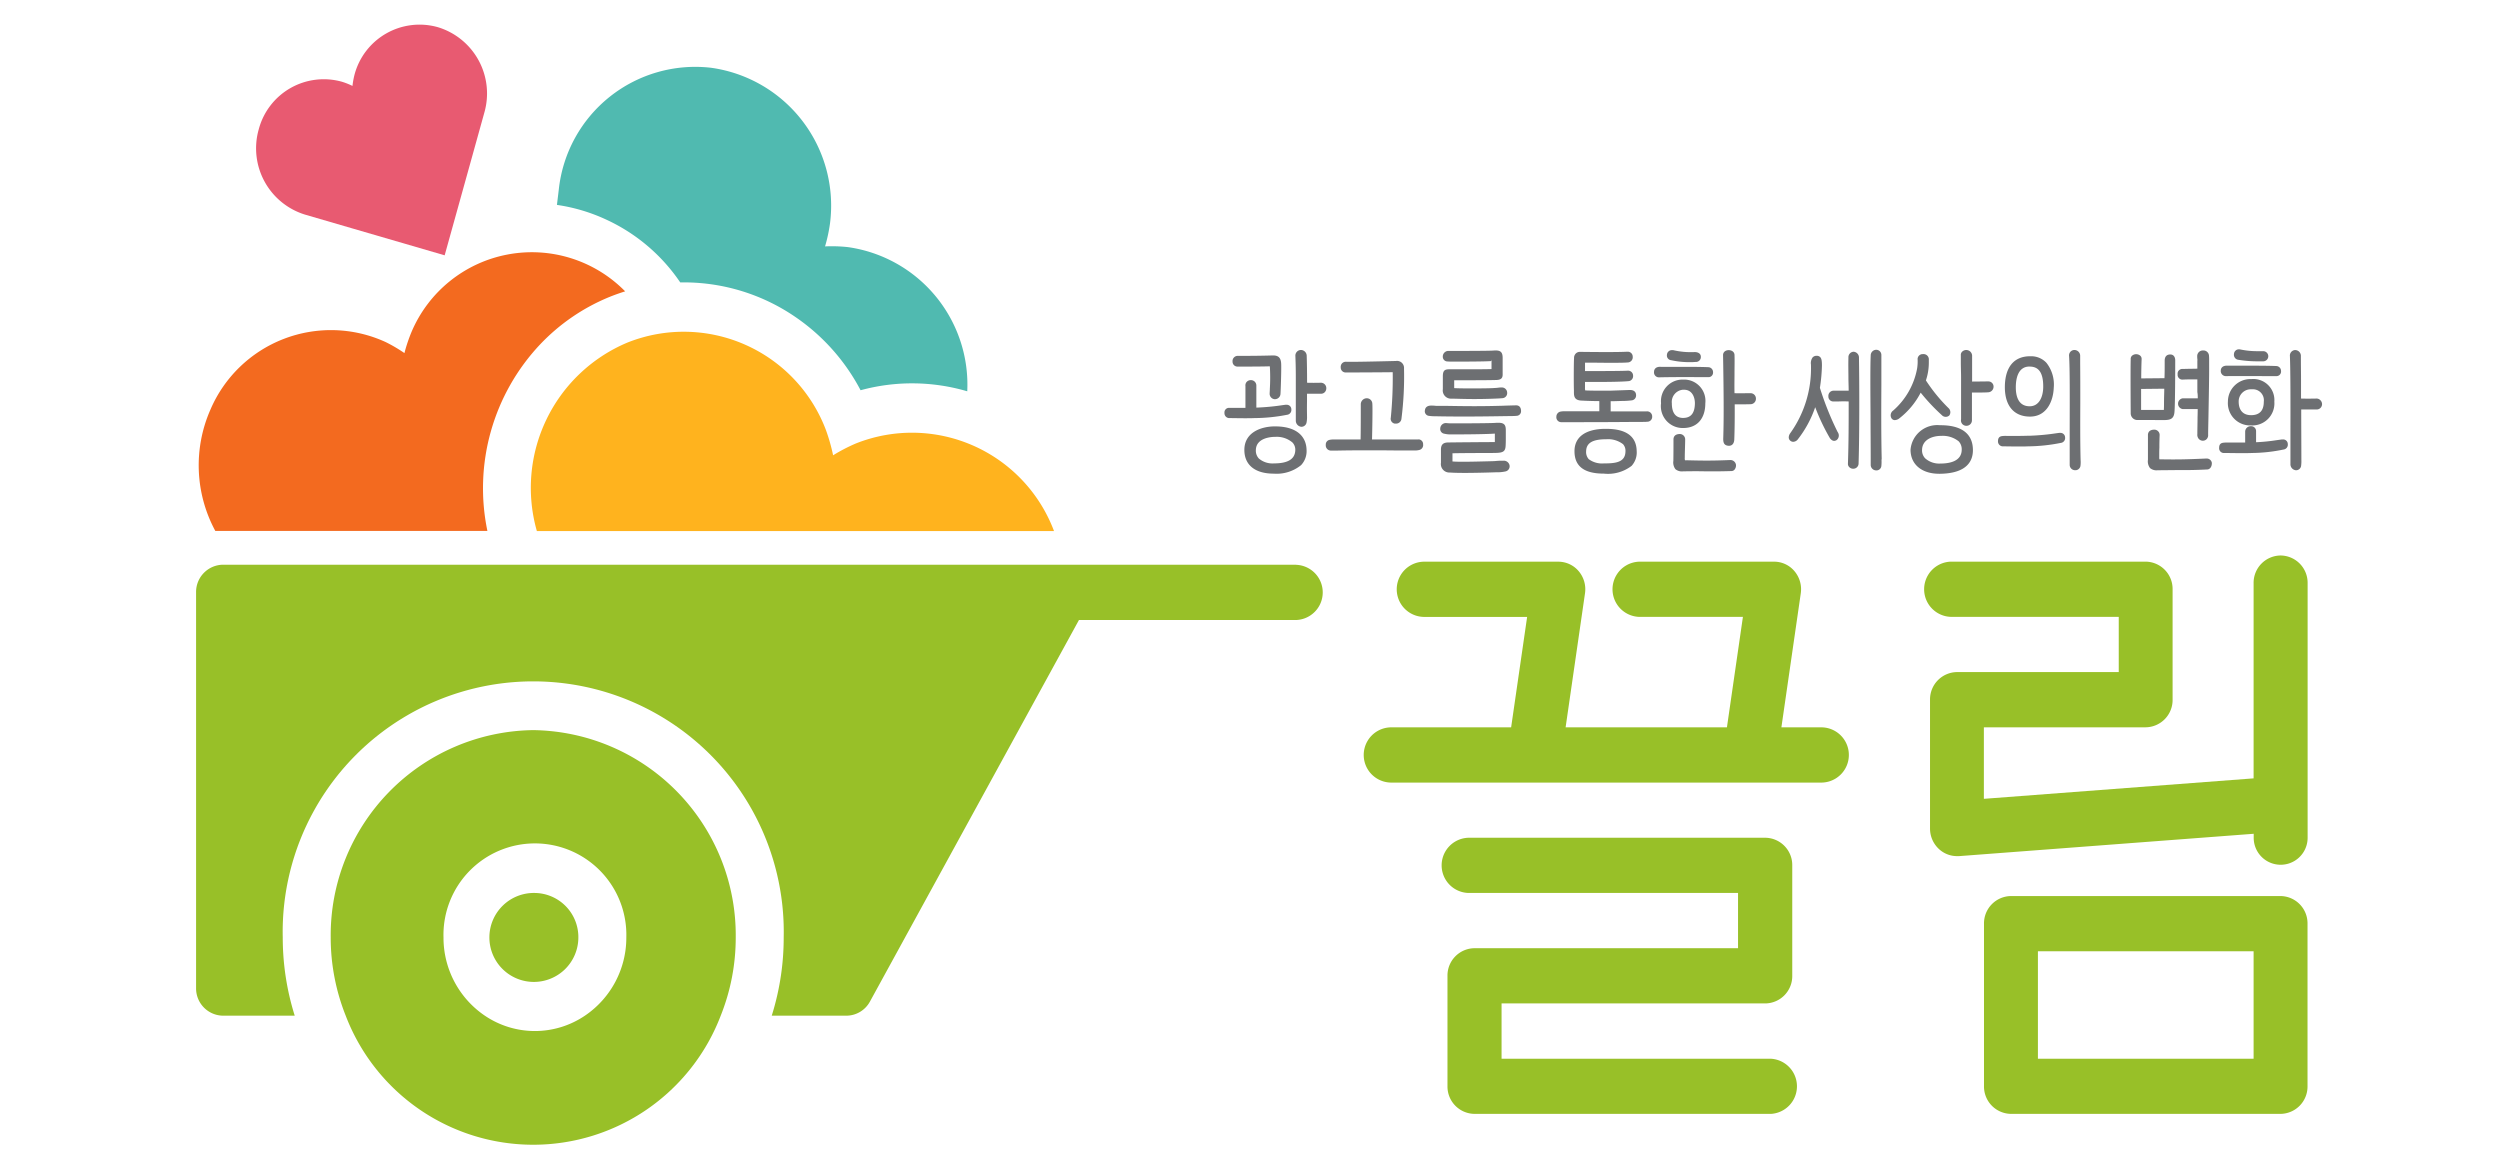<svg xmlns="http://www.w3.org/2000/svg" width="102" height="48" viewBox="0 0 102 48">
    <defs>
        <style>
            .cls-2{fill:#6d6f72}.cls-3{fill:#98c028}
        </style>
    </defs>
    <g id="Logo_20210111" transform="translate(-76 -652.083)">
        <g id="그룹_74652" transform="translate(56.464 605.28)">
            <g id="그룹_74651">
                <path id="패스_6260" d="M73.422 62.419c-.218.005-.362.005-.557 0 0-.446-.007-.86-.016-1.116a.241.241 0 0 0-.223-.221h-.025a.231.231 0 0 0-.213.252c.019.482.018.692.017 1.474v1.154a.251.251 0 0 0 .223.254.213.213 0 0 0 .215-.172 1.1 1.1 0 0 0 .019-.269v-.039c-.006-.341 0-.454 0-.585v-.283H73.431a.213.213 0 0 0 .16-.068.234.234 0 0 0 .058-.17.219.219 0 0 0-.227-.211z" class="cls-2"/>
                <path id="패스_6261" d="M71.569 64.2H71.5c-.577.018-1.194.279-1.194.959 0 .616.436.969 1.2.969a1.583 1.583 0 0 0 1.115-.348.834.834 0 0 0 .223-.617c-.014-.612-.477-.963-1.275-.963zm-.058 1.51a.855.855 0 0 1-.614-.2.47.47 0 0 1-.122-.346c.011-.48.579-.532.754-.537h.038a.986.986 0 0 1 .7.229.423.423 0 0 1 .117.31c-.009.365-.294.544-.873.544z" class="cls-2"/>
                <path id="패스_6262" d="M70.031 61.76c.414 0 .994 0 1.293-.011.014 0 .021 0 .022.01a7.568 7.568 0 0 1 0 .9c0 .07-.007.132-.008.192a.222.222 0 0 0 .2.239h.015a.227.227 0 0 0 .227-.218c.01-.118.043-1.071.026-1.259-.018-.216-.116-.308-.328-.308-.418.012-.8.017-1.166.017h-.265a.212.212 0 0 0-.223.232.2.2 0 0 0 .207.206zm1.517 1.27z" class="cls-2"/>
                <path id="패스_6263" d="M72.045 63.727a.2.2 0 0 0 .178-.225.187.187 0 0 0-.205-.184.273.273 0 0 0-.041 0l-.112.015a9.363 9.363 0 0 1-1.052.1h-.018v-.9a.22.22 0 0 0-.226-.221.225.225 0 0 0-.169.073.213.213 0 0 0-.05.17v.888h-.674a.186.186 0 0 0-.182.206.2.2 0 0 0 .217.212c.151 0 .37.006.581.006.156 0 .308 0 .422-.006a7.035 7.035 0 0 0 1.331-.134z" class="cls-2"/>
                <path id="패스_6264" d="M74.45 62c.4 0 1.583-.006 1.892-.011h.017a16.569 16.569 0 0 1-.078 1.854.2.2 0 0 0 .159.243.262.262 0 0 0 .049 0 .217.217 0 0 0 .225-.189 13.618 13.618 0 0 0 .106-2.057.286.286 0 0 0-.329-.309c-.762.02-1.854.043-2.028.032h-.013a.21.21 0 0 0-.159.065.216.216 0 0 0-.053.162.2.2 0 0 0 .212.21z" class="cls-2"/>
                <path id="패스_6265" d="M77.408 64.729v.005H75.514c.011-.339.028-1.3.013-1.462a.227.227 0 0 0-.223-.22h-.014a.247.247 0 0 0-.234.254v.094c0 .27 0 1.053-.008 1.334h-1.09a.7.7 0 0 0-.172.015.192.192 0 0 0-.158.205.212.212 0 0 0 .2.233h.257c.331-.007.7-.011 1.142-.011.42 0 .848 0 1.273.006h.739a.711.711 0 0 0 .2-.019.205.205 0 0 0 .16-.231.193.193 0 0 0-.191-.203z" class="cls-2"/>
                <path id="패스_6266" d="M81.4 63.341h-.014s-.407.01-.526.016c-.419.012-.788.018-1.164.018s-.76-.006-1.19-.013h-.323c-.039 0-.078 0-.117-.006a1.279 1.279 0 0 0-.163-.005c-.182.011-.221.12-.229.184a.188.188 0 0 0 .155.234 1.619 1.619 0 0 0 .249.017c.369.008.75.012 1.163.012.554 0 1.118-.007 1.792-.018.031 0 .3 0 .375-.011a.187.187 0 0 0 .187-.195c-.002-.21-.138-.233-.195-.233z" class="cls-2"/>
                <path id="패스_6267" d="M80.879 65.6h-.113c-.062 0-.148.007-.268.017l-.209.006c-.355.009-.722.019-1.029.019-.17 0-.309 0-.423-.009-.029 0-.039-.006-.04 0a.189.189 0 0 1 0-.028v-.308c.283-.007.726-.009 1.12-.011.353 0 .659 0 .738-.008.228-.017.3-.082.311-.289.009-.152.007-.328.007-.483v-.136c0-.174-.022-.317-.285-.317h-.09c-.151.016-.788.02-1.35.023h-.462a1.893 1.893 0 0 1-.225-.01.23.23 0 0 0-.263.218.193.193 0 0 0 .163.214 1.08 1.08 0 0 0 .294.029h.117c.636 0 1.356-.011 1.643-.032h.011a.345.345 0 0 1 0 .037v.308c-.369 0-1.654.011-1.922.016-.2.007-.283.1-.277.315v.511a.347.347 0 0 0 .364.4c.124.01.324.016.6.016.357 0 .824-.01 1.283-.026a1.609 1.609 0 0 0 .383-.034.214.214 0 0 0 .171-.235.237.237 0 0 0-.249-.203z" class="cls-2"/>
                <path id="패스_6268" d="M78.6 61.551c.065.006.144.006.245.006.292 0 1.263 0 1.531-.022l.007-.06.007.057a.111.111 0 0 1 0 .042v.287c-.157.006-.508.009-1.043.009h-.688c-.195 0-.255.068-.255.292v.518a.336.336 0 0 0 .356.388c.149 0 .5.016.912.016.286 0 .56-.005.812-.016.207-.006.336-.017.373-.022a.206.206 0 0 0 .171-.224.215.215 0 0 0-.233-.21c-.028 0-.071 0-.13.009s-.143.012-.243.018c-.146.007-.423.011-.741.011s-.616 0-.795-.011h-.019v-.045-.277h.641c.488 0 .994-.005 1.1-.011.243-.013.239-.153.236-.276v-.13-.491c0-.194-.052-.307-.275-.307h-.048c-.135.014-.6.016-1.082.018h-.821a.231.231 0 0 0-.216.24.191.191 0 0 0 .198.191z" class="cls-2"/>
                <path id="패스_6269" d="M86.722 63.587h-1.471v-.415h.118l.346-.01a3.145 3.145 0 0 0 .384-.023.2.2 0 0 0 .189-.211c0-.134-.09-.213-.239-.213h-.037l-.759.027h-.468c-.146 0-.3 0-.512-.007-.047 0-.057 0-.058-.006s-.014-.017-.011-.107v-.11-.125h.454c.39 0 1.084-.005 1.348-.036a.208.208 0 0 0 .159-.233.2.2 0 0 0-.207-.191h-.02c-.233.015-1.241.016-1.733.016v-.344h.128c.275 0 .581.006.864.006.336 0 .577 0 .739-.013a.213.213 0 0 0 .215-.238.2.2 0 0 0-.221-.2h-.031c-.145.008-.422.013-.824.013s-.846-.005-1.078-.008a.234.234 0 0 0-.189.091.256.256 0 0 0-.051.142v.037c-.011.114-.016.988-.005 1.3v.054c0 .173.005.352.312.364.192.01.445.02.724.021v.415h-1.391a.876.876 0 0 0-.187.012.211.211 0 0 0-.174.21.2.2 0 0 0 .2.223c1.066 0 1.908 0 3.037-.011h.186c.134 0 .227 0 .278-.007a.2.2 0 0 0 .208-.212.206.206 0 0 0-.223-.211z" class="cls-2"/>
                <path id="패스_6270" d="M85.07 64.3h-.1c-.77.024-1.195.347-1.195.911 0 .616.392.916 1.2.916a1.58 1.58 0 0 0 1.129-.316.807.807 0 0 0 .209-.6c-.008-.602-.426-.911-1.243-.911zm-.083 1.409a.908.908 0 0 1-.63-.172.438.438 0 0 1-.107-.324c.008-.324.24-.475.754-.488h.063a1 1 0 0 1 .688.2.4.4 0 0 1 .1.294c-.006.453-.414.491-.868.491z" class="cls-2"/>
                <path id="패스_6271" d="M87.721 61.5a3.47 3.47 0 0 0 .73.079c.082 0 .168 0 .261-.009a.2.2 0 0 0 .218-.217c0-.111-.1-.185-.243-.185h-.023a3.147 3.147 0 0 1-.862-.079.238.238 0 0 0-.046 0 .2.2 0 0 0-.209.191.192.192 0 0 0 .174.22z" class="cls-2"/>
                <path id="패스_6272" d="M89 62.191h.228a.186.186 0 0 0 .2-.207.2.2 0 0 0-.2-.2c-.3-.013-.712-.014-1-.014H87.3c-.208-.015-.279.1-.279.2a.2.2 0 0 0 .213.228c.575-.014 1.366-.01 1.766-.007z" class="cls-2"/>
                <path id="패스_6273" d="M89.113 63.255a.869.869 0 0 0-.883-.965h-.046a.879.879 0 0 0-.877.964.891.891 0 0 0 .9 1.012c.567.001.906-.377.906-1.011zm-.9.6c-.309 0-.466-.2-.466-.6a.5.5 0 0 1 .45-.551.386.386 0 0 1 .048 0c.327 0 .443.3.443.553-.005.401-.16.597-.48.597z" class="cls-2"/>
                <path id="패스_6274" d="M90.942 62.846c-.205 0-.419.005-.638 0-.008-.308 0-.57 0-.825s.008-.493 0-.739c-.012-.212-.311-.246-.42-.12a.191.191 0 0 0-.047.14l.007.4c.014.971.031 2.071 0 3.005 0 .135.019.275.226.284h.011c.064 0 .215-.029.215-.29.014-.349.02-.925.016-1.4.219 0 .419 0 .641-.006a.222.222 0 0 0 .225-.228.218.218 0 0 0-.236-.221zm-.867 2.078z" class="cls-2"/>
                <path id="패스_6275" d="M90.139 65.572c-.383.016-.67.023-.96.023-.259 0-.512-.005-.819-.013a.456.456 0 0 1-.075 0 .243.243 0 0 1-.01-.1c0-.171.006-.308.009-.425s.007-.229.007-.323a.219.219 0 0 0-.213-.223c-.239 0-.264.152-.264.217 0 .315 0 .522-.005.88a.455.455 0 0 0 .084.337.414.414 0 0 0 .316.089c.415-.007.677-.006.921 0h.27c.18 0 .413 0 .778-.012a.166.166 0 0 0 .124-.055.272.272 0 0 0 .062-.2.229.229 0 0 0-.225-.195z" class="cls-2"/>
                <path id="패스_6276" d="M94.507 64.42a12.2 12.2 0 0 1-.719-1.793 6.764 6.764 0 0 0 .083-.907c0-.192-.016-.289-.072-.347a.184.184 0 0 0-.141-.053.216.216 0 0 0-.166.064.4.4 0 0 0-.068.3v.042a4.54 4.54 0 0 1-.848 2.755.3.3 0 0 0-.058.152.174.174 0 0 0 .072.158.181.181 0 0 0 .11.038.251.251 0 0 0 .187-.1 4.455 4.455 0 0 0 .709-1.312 8.492 8.492 0 0 0 .6 1.263c.061.081.152.154.273.079a.236.236 0 0 0 .055-.311z" class="cls-2"/>
                <path id="패스_6277" d="M96.309 65.516c-.023-.985-.018-2.1-.013-3v-.87-.164-.2a.211.211 0 0 0-.217-.208.23.23 0 0 0-.218.235c-.02.373-.015 1.337-.007 2.454 0 .585.007 1.2.007 1.764v.245a.224.224 0 0 0 .218.223.2.2 0 0 0 .216-.174 1.659 1.659 0 0 0 .007-.246z" class="cls-2"/>
                <path id="패스_6278" d="M95.164 61.154a.221.221 0 0 0-.212.237c-.009.347 0 .576 0 .819 0 .16.009.324.01.533h-.616a.211.211 0 0 0-.212.228.2.2 0 0 0 .212.212h.196c.151-.008.33-.005.42 0 0 .881 0 1.65-.03 2.533a.185.185 0 0 0 .05.141.22.22 0 0 0 .161.07.216.216 0 0 0 .223-.2c.041-1.333.032-3.36.016-4.323a.237.237 0 0 0-.218-.25z" class="cls-2"/>
                <path id="패스_6279" d="M100.655 62.365c-.175 0-.443.006-.657.006v-1.063a.239.239 0 0 0-.416-.146.176.176 0 0 0-.044.136v.284c0 .218.01.444.01.617V63.91a.222.222 0 0 0 .039.18.226.226 0 0 0 .167.086h.015a.223.223 0 0 0 .222-.223v-1.135h.242c.118 0 .286 0 .419-.009a.23.23 0 0 0 .221-.239.21.21 0 0 0-.218-.205zm-.879 1.748z" class="cls-2"/>
                <path id="패스_6280" d="M98.76 63.738a.218.218 0 0 0 .306.018.227.227 0 0 0-.034-.306 6.7 6.7 0 0 1-.919-1.126 2.268 2.268 0 0 0 .119-.717v-.118a.216.216 0 0 0-.238-.238.205.205 0 0 0-.218.233 1.875 1.875 0 0 1-.02.344 3 3 0 0 1-.979 1.726.236.236 0 0 0-.076.3.16.16 0 0 0 .146.09.318.318 0 0 0 .17-.063 3.173 3.173 0 0 0 .883-1.058 7.864 7.864 0 0 0 .86.915z" class="cls-2"/>
                <path id="패스_6281" d="M98.711 64.152h-.025a1.094 1.094 0 0 0-1.2 1c0 .6.459.981 1.17.981h.032c1.116-.015 1.347-.538 1.343-.975-.006-.658-.462-1.006-1.32-1.006zm.027.435a1.035 1.035 0 0 1 .711.221.473.473 0 0 1 .125.35c-.009.461-.482.558-.876.558a.861.861 0 0 1-.616-.214.466.466 0 0 1-.126-.346c.01-.413.414-.564.758-.569z" class="cls-2"/>
                <path id="패스_6282" d="M104.423 65.51c-.017-.731-.014-1.545-.011-2.264 0-.6 0-1.165-.005-1.61v-.241-.087a.236.236 0 0 0-.223-.225h-.025a.218.218 0 0 0-.158.082.229.229 0 0 0-.046.171c.032.492.028 1.675.024 2.926v1.504a.22.22 0 0 0 .222.222.209.209 0 0 0 .216-.166 1.1 1.1 0 0 0 .008-.244l-.002-.068z" class="cls-2"/>
                <path id="패스_6283" d="M103.588 64.465a.277.277 0 0 0-.042 0l-.112.015a9.329 9.329 0 0 1-1.055.1c-.131 0-.272.008-.431.008h-.549a1.128 1.128 0 0 0-.183.008c-.11.016-.162.082-.162.206a.2.2 0 0 0 .216.212c.151 0 .374.006.588.006.155 0 .307 0 .421-.006a7.043 7.043 0 0 0 1.335-.14.2.2 0 0 0 .178-.225.188.188 0 0 0-.204-.184z" class="cls-2"/>
                <path id="패스_6284" d="M102.361 63.8c.683 0 .948-.634.968-1.176a1.427 1.427 0 0 0-.3-1.019.846.846 0 0 0-.627-.267h-.036c-.665 0-1.032.45-1.032 1.268.002.757.375 1.194 1.027 1.194zm-.021-2.04h.043c.228.014.53.118.516.853-.008.37-.158.766-.553.766-.467 0-.565-.421-.565-.775 0-.316.072-.846.559-.846z" class="cls-2"/>
                <path id="패스_6285" d="M109.205 63.054h-.612a.222.222 0 0 0 0 .44h.609q0 .17-.006.336c0 .241-.008.475-.008.684a.252.252 0 0 0 .055.192.223.223 0 0 0 .158.078h.014a.211.211 0 0 0 .158-.071.233.233 0 0 0 .055-.173c0-.187.008-.451.013-.744.014-.766.032-1.718.028-2.07v-.216a1.95 1.95 0 0 0-.007-.208.226.226 0 0 0-.233-.2h-.029a.23.23 0 0 0-.218.222c0 .043 0 .084.006.124s0 .068 0 .1v.297l-.325.006c-.108 0-.207.005-.279.005a.191.191 0 0 0-.2.217.193.193 0 0 0 .186.218h.015c.075-.005.215-.009.384-.009h.219v.52c.017.086.017.168.017.252zm.206 1.662z" class="cls-2"/>
                <path id="패스_6286" d="M109.566 65.511h-.022c-.568.025-.908.037-1.308.037-.156 0-.321 0-.518-.005a.365.365 0 0 1-.077 0s-.01-.019-.008-.1c0-.164 0-.269.006-.375 0-.131 0-.262.01-.509a.21.21 0 0 0-.056-.155.215.215 0 0 0-.157-.071c-.239 0-.264.152-.264.217v1.012a.45.45 0 0 0 .085.338.411.411 0 0 0 .315.089c.308 0 .537-.006.74-.006h.163c.329 0 .619 0 1.122-.026.112-.008.188-.121.182-.27a.209.209 0 0 0-.213-.176z" class="cls-2"/>
                <path id="패스_6287" d="M107.817 63.942c.269 0 .41-.049.436-.318.03-.287.032-1.815.032-2.119 0-.138-.07-.231-.178-.238-.164-.012-.252.081-.252.249 0 .3 0 .546-.009.717l-.948.009c0-.241.007-.57.016-.787a.177.177 0 0 0-.047-.132.259.259 0 0 0-.352 0 .182.182 0 0 0-.046.14c-.01.247-.006 1.313 0 2.2a.273.273 0 0 0 .3.276h.4zm.021-1.28c0 .14-.007.291-.009.437s0 .309-.008.429h-.928v-.4-.456z" class="cls-2"/>
                <path id="패스_6288" d="M110.361 62.149c.57-.008 1.4 0 1.811 0h.23a.188.188 0 0 0 .2-.212.2.2 0 0 0-.2-.2c-.3-.013-.722-.014-1.017-.014h-.962c-.208-.014-.279.1-.279.2a.207.207 0 0 0 .217.226z" class="cls-2"/>
                <path id="패스_6289" d="M110.856 61.482a4.832 4.832 0 0 0 .8.063h.219a.207.207 0 1 0 0-.414H111.658a3.314 3.314 0 0 1-.721-.071.18.18 0 0 0-.046-.005.2.2 0 0 0-.209.191.205.205 0 0 0 .174.236z" class="cls-2"/>
                <path id="패스_6290" d="M111.4 62.269h-.041a.918.918 0 0 0-.924.917.909.909 0 0 0 .946.974.9.9 0 0 0 .948-.969.859.859 0 0 0-.929-.922zm-.019 1.473c-.326 0-.507-.2-.507-.556a.494.494 0 0 1 .491-.5h.056a.448.448 0 0 1 .478.505c.001.366-.175.551-.518.551z" class="cls-2"/>
                <path id="패스_6291" d="M112.681 64.732h-.042l-.209.029a7.582 7.582 0 0 1-.846.085v-.193-.254a.2.2 0 0 0-.212-.207.224.224 0 0 0-.233.232V64.859h-.7a1.286 1.286 0 0 0-.2.008c-.11.016-.162.081-.162.206a.194.194 0 0 0 .216.212c.152 0 .413.006.658.006.206 0 .362 0 .466-.006a6.562 6.562 0 0 0 1.282-.14.2.2 0 0 0 .179-.225.188.188 0 0 0-.197-.188z" class="cls-2"/>
                <path id="패스_6292" d="M114.208 63.132a.215.215 0 0 0-.169-.068c-.218.005-.414.006-.621 0v-.783c0-.282-.006-.573-.006-.97a.236.236 0 0 0-.223-.225h-.024a.225.225 0 0 0-.2.252c.025.692.023 1.909.021 3.2v1.196a.246.246 0 0 0 .218.255.206.206 0 0 0 .216-.171 1.411 1.411 0 0 0 .012-.261v-.047c0-.551-.006-1.4-.006-2h.622a.219.219 0 0 0 .228-.214.228.228 0 0 0-.068-.164z" class="cls-2"/>
            </g>
            <g id="그룹_74652-2">
                <path id="패스_6293" d="M93.876 76.477h-1.659l.791-5.468a1.142 1.142 0 0 0-.256-.9 1.085 1.085 0 0 0-.832-.39h-5.5a1.127 1.127 0 0 0 0 2.253h4.227l-.652 4.506h-6.582l.791-5.468a1.141 1.141 0 0 0-.255-.9 1.089 1.089 0 0 0-.833-.39h-5.5a1.127 1.127 0 0 0 0 2.253h4.227l-.653 4.506h-4.921a1.127 1.127 0 0 0 0 2.253h17.607a1.127 1.127 0 0 0 0-2.253z" class="cls-3"/>
                <path id="패스_6294" d="M91.8 90h-11v-2.257h10.76a1.114 1.114 0 0 0 1.1-1.127V82.11a1.114 1.114 0 0 0-1.1-1.127H79.448a1.127 1.127 0 0 0 0 2.253h11v2.254H79.693a1.114 1.114 0 0 0-1.1 1.126v4.506a1.115 1.115 0 0 0 1.1 1.127H91.8a1.127 1.127 0 0 0 0-2.249z" class="cls-3"/>
                <path id="패스_6295" d="M112.583 69.467a1.114 1.114 0 0 0-1.1 1.127v7.966l-11.005.835v-2.918h6.6a1.114 1.114 0 0 0 1.1-1.127v-4.506a1.114 1.114 0 0 0-1.1-1.126h-7.944a1.127 1.127 0 0 0 0 2.253h6.847v2.253h-6.6a1.114 1.114 0 0 0-1.1 1.126v5.258a1.136 1.136 0 0 0 .353.825 1.085 1.085 0 0 0 .748.3h.081l12.024-.912v.164a1.1 1.1 0 1 0 2.2 0V70.594a1.115 1.115 0 0 0-1.104-1.127z" class="cls-3"/>
                <path id="패스_6296" d="M112.583 83.362h-11a1.114 1.114 0 0 0-1.1 1.126v6.634a1.115 1.115 0 0 0 1.1 1.127h11a1.115 1.115 0 0 0 1.1-1.127v-6.634a1.114 1.114 0 0 0-1.1-1.126zm-1.1 6.638h-8.8v-4.386h8.8z" class="cls-3"/>
            </g>
            <g id="그룹_74653">
                <path id="패스_6297" fill="#e85a71" d="M37.4 47.912a2.745 2.745 0 0 0-3.4 1.939 3.284 3.284 0 0 0-.083.458 2.909 2.909 0 0 0-.424-.169 2.744 2.744 0 0 0-3.4 1.939 2.829 2.829 0 0 0 1.894 3.482l1.937.565 3.754 1.094 1.069-3.843.551-1.983a2.826 2.826 0 0 0-1.898-3.482z"/>
                <path id="패스_6298" fill="#50bab0" d="M47.289 58.324h.147a8.053 8.053 0 0 1 4.555 1.414 8.273 8.273 0 0 1 2.657 2.987 7.984 7.984 0 0 1 4.352.043 5.667 5.667 0 0 0-4.88-5.884 6.138 6.138 0 0 0-.922-.028 6.357 6.357 0 0 0 .2-.921 5.679 5.679 0 0 0-4.843-6.366 5.6 5.6 0 0 0-6.219 4.957l-.077.637a7.222 7.222 0 0 1 2.012.6 7.366 7.366 0 0 1 3.018 2.561z"/>
                <path id="패스_6299" fill="#ffb31e" d="M54.447 64.9a6.92 6.92 0 0 0-.92.479 7.664 7.664 0 0 0-.287-1.014 6.2 6.2 0 0 0-8.1-3.587 6.428 6.428 0 0 0-3.7 7.692h21.1a6.191 6.191 0 0 0-8.093-3.57z"/>
                <path id="패스_6300" fill="#f36a1f" d="M41.569 60.859a8.142 8.142 0 0 1 2.85-1.947c.206-.083.414-.156.623-.222a5.334 5.334 0 0 0-8.715 1.654 6.315 6.315 0 0 0-.29.865 6.13 6.13 0 0 0-.775-.454 5.35 5.35 0 0 0-7.141 2.762 5.634 5.634 0 0 0 .2 4.949h11.101a8.555 8.555 0 0 1 2.147-7.607z"/>
                <path id="패스_6301" d="M72.41 69.843H28.636a1.113 1.113 0 0 0-1.1 1.126v16.148a1.113 1.113 0 0 0 1.1 1.126h2.925a10.644 10.644 0 0 1-.489-3.192 10.222 10.222 0 1 1 20.439 0 10.644 10.644 0 0 1-.488 3.192h3.046a1.1 1.1 0 0 0 .96-.575L63.557 72.1h8.853a1.127 1.127 0 0 0 0-2.253z" class="cls-3"/>
            </g>
            <path id="패스_6302" d="M41.292 76.592a8.372 8.372 0 0 0-8.263 8.459 8.6 8.6 0 0 0 .612 3.192 8.19 8.19 0 0 0 15.3 0 8.58 8.58 0 0 0 .613-3.192 8.373 8.373 0 0 0-8.262-8.459zm.068 12.277a3.646 3.646 0 0 1-2.042-.626 3.84 3.84 0 0 1-1.687-3.192 3.731 3.731 0 1 1 7.459 0 3.84 3.84 0 0 1-1.69 3.192 3.647 3.647 0 0 1-2.04.626z" class="cls-3"/>
            <path id="패스_6303" d="M41.36 83.236a1.815 1.815 0 1 0 1.773 1.815 1.8 1.8 0 0 0-1.773-1.815z" class="cls-3"/>
        </g>
    </g>
</svg>
